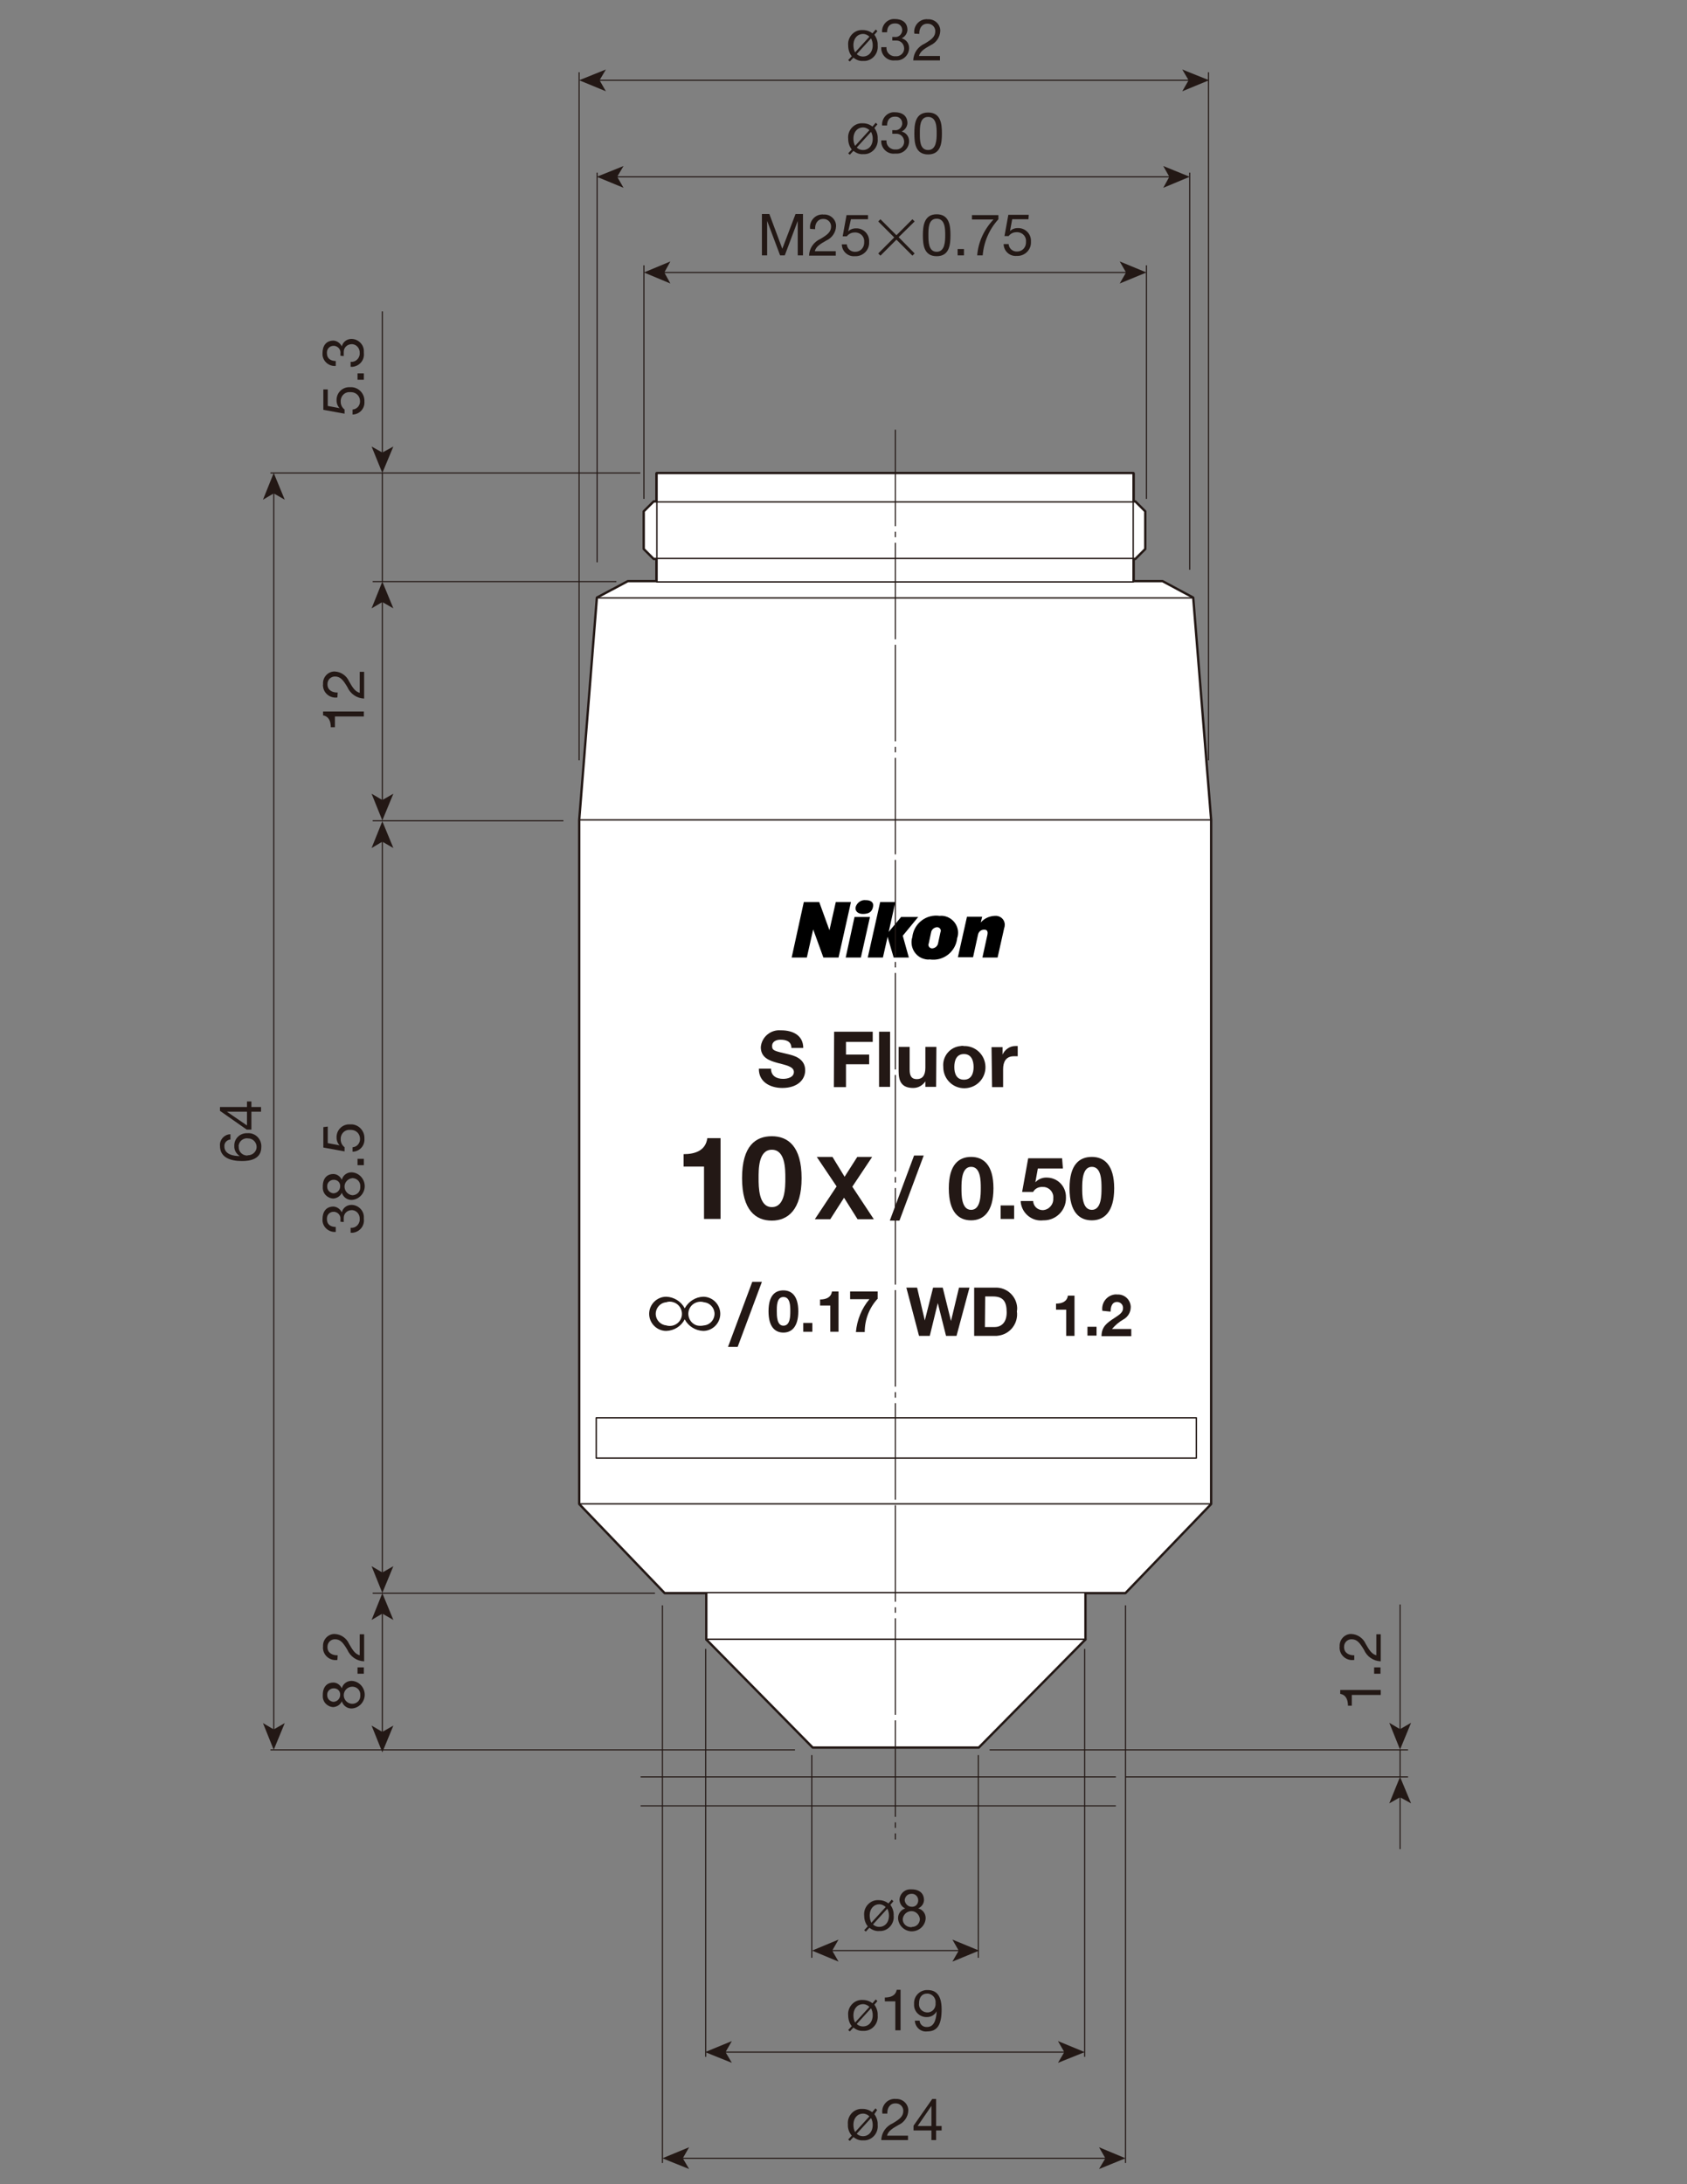 <?xml version="1.0" encoding="UTF-8"?>
<!-- Generator: Adobe Illustrator 23.0.1, SVG Export Plug-In . SVG Version: 6.00 Build 0)  -->
<svg xmlns="http://www.w3.org/2000/svg" xmlns:xlink="http://www.w3.org/1999/xlink" id="_x30_" x="0px" y="0px" width="612px" height="792px" viewBox="0 0 612 792" style="enable-background:new 0 0 612 792;" xml:space="preserve">
<rect x="0" y="0" width="612" height="792" fill="#808080" stroke="none"/>
<style type="text/css">
	.st0{fill:#231815;}
	.st1{fill:none;stroke:#231815;stroke-width:1.2;stroke-linejoin:round;}
	.st2{fill:#FFFFFF;stroke:#231815;stroke-width:0.5;}
	.st3{fill:#FFFFFF;stroke:#231815;stroke-width:0.5;stroke-linejoin:round;}
	.st4{fill:none;stroke:#231815;stroke-width:0.4;}
	.st5{fill:none;stroke:#231815;stroke-width:0.5;stroke-linejoin:round;}
	.st6{fill:none;stroke:#231815;stroke-width:0.5;}
	.st7{fill:none;stroke:#231815;stroke-width:0.4;stroke-dasharray:35,2,2,2,35,2;}
</style>
<path class="st0" d="M118.9,141.2v6l4.3,0.8l0,0c-0.7-0.7-1.1-1.7-1.1-2.8c-0.1-2.6,1.9-4.7,4.4-4.8c0.2,0,0.5,0,0.7,0  c2.7-0.1,4.9,2.1,5,4.7c0,0.2,0,0.3,0,0.5c0.2,2.4-1.6,4.5-4,4.7c-0.1,0-0.2,0-0.3,0v-1.8c1.6-0.1,2.8-1.5,2.7-3.1  c0-1.7-1.3-3.1-3.1-3.2c-0.1,0-0.3,0-0.4,0c-1.8-0.2-3.3,1.1-3.5,2.9c0,0.2,0,0.4,0,0.6c0,1.1,0.5,2.1,1.4,2.8v1.5l-7.7-1.4v-7.4  L118.9,141.2z"></path>
<path class="st0" d="M129.7,137.7v-2.3h2.3v2.3H129.7z"></path>
<path class="st0" d="M123.5,129c0-0.3,0-0.5,0-0.8c0.2-1.4-0.8-2.6-2.2-2.8c-0.1,0-0.2,0-0.3,0c-1.3,0-2.4,1-2.4,2.4  c0,0.1,0,0.2,0,0.3c0,2,1.5,2.8,3.2,2.8v1.8c-2.4,0.2-4.6-1.6-4.8-4c0-0.2,0-0.4,0-0.6c0-2.6,1.2-4.6,4-4.6c1.3,0.1,2.4,0.9,3,2.1  l0,0c0.4-1.6,1.8-2.7,3.5-2.7c2.5,0,4.6,2.1,4.5,4.6c0,0.2,0,0.3,0,0.5c0.3,2.5-1.5,4.7-4,5c-0.3,0-0.6,0-0.8,0v-1.8  c1.7,0.2,3.1-1.1,3.3-2.7c0-0.2,0-0.3,0-0.5c0.1-1.6-1.1-3.1-2.7-3.2c-0.1,0-0.1,0-0.2,0c-1.6,0-2.9,1.2-2.9,2.8c0,0.1,0,0.3,0,0.4  c0,0.4,0,0.7,0,1.1L123.5,129z"></path>
<path class="st0" d="M117.1,614.6c0-3.3,1.9-4.5,3.8-4.5c1.3,0,2.5,0.8,3.1,2.1c0.4-1.7,2-2.8,3.7-2.7c2.8,0.2,4.8,2.7,4.6,5.4  c-0.2,2.4-2.1,4.4-4.6,4.6c-1.7,0.1-3.2-1-3.7-2.6c-0.5,1.2-1.7,2-3.1,2.1c-2.2-0.1-3.9-1.9-3.8-4.1  C117.1,614.8,117.1,614.7,117.1,614.6z M123.4,614.6c0.1-1.3-0.8-2.3-2.1-2.4c-0.1,0-0.2,0-0.3,0c-1.2,0-2.3,1-2.3,2.2  c0,0.1,0,0.2,0,0.3c0,1.3,1,2.3,2.3,2.4C122.4,617,123.4,615.9,123.4,614.6C123.4,614.6,123.4,614.6,123.4,614.6L123.4,614.6z   M130.7,614.6c0.1-1.6-1.1-2.9-2.7-3c-0.1,0-0.1,0-0.2,0c-1.7,0-3.1,1.4-3.1,3.1c0,1.7,1.4,3.1,3.1,3.1c1.6,0,2.9-1.2,2.9-2.8  c0-0.2,0-0.4,0-0.6V614.6z"></path>
<path class="st0" d="M129.7,606.9v-2.3h2.3v2.3H129.7z"></path>
<path class="st0" d="M122.4,601.9c-2.5,0.4-4.9-1.4-5.2-3.9c0-0.3-0.1-0.6,0-0.9c-0.2-2.3,1.5-4.4,3.8-4.6c0.2,0,0.3,0,0.5,0  c2.2,0.1,4.2,1.5,5.1,3.5c1.1,1.9,2.1,3.8,3.9,4.2v-7.6h1.6v9.8c-2.7-0.1-5-1.7-6.1-4.2c-1.5-2.5-2.5-3.8-4.5-3.8  c-1.5,0-2.7,1.2-2.7,2.7c0,0.1,0,0.1,0,0.2c0,2.1,1.9,3,3.7,2.9L122.4,601.9z"></path>
<path class="st0" d="M500.9,612.8v1.8h-10.5v3.9h-1.4c0-2-0.6-3.9-2.8-4.3v-1.4H500.9z"></path>
<path class="st0" d="M498.5,606.9v-2.3h2.3v2.3H498.5z"></path>
<path class="st0" d="M491.2,601.9c-2.5,0.4-4.9-1.4-5.2-3.9c0-0.3-0.1-0.6,0-0.9c-0.2-2.3,1.5-4.4,3.8-4.6c0.2,0,0.3,0,0.5,0  c2.2,0.1,4.2,1.5,5.1,3.5c1.1,1.9,2.1,3.8,3.9,4.2v-7.6h1.6v9.8c-2.7-0.1-5-1.7-6.1-4.2c-1.5-2.5-2.5-3.8-4.5-3.8  c-1.5,0-2.7,1.2-2.7,2.7c0,0.1,0,0.1,0,0.2c0,2.1,1.9,3,3.7,2.9V601.9z"></path>
<path class="st0" d="M132,258v1.8h-10.5v3.9H120c0-2-0.6-3.9-2.8-4.3V258H132z"></path>
<path class="st0" d="M122.4,252.9c-2.5,0.4-4.9-1.4-5.2-3.9c0-0.3-0.1-0.6,0-0.9c-0.2-2.3,1.5-4.4,3.8-4.6c0.2,0,0.3,0,0.5,0  c2.2,0.1,4.2,1.5,5.1,3.5c1.1,1.9,2.1,3.8,3.9,4.2v-7.6h1.6v9.7c-2.7-0.1-5-1.7-6.1-4.2c-1.5-2.5-2.5-3.8-4.5-3.8  c-1.5,0-2.7,1.2-2.7,2.7c0,0.1,0,0.1,0,0.2c0,2.1,1.9,3,3.7,2.9L122.4,252.9z"></path>
<path class="st0" d="M123.5,443c0-0.3,0-0.5,0-0.8c0.2-1.4-0.8-2.6-2.2-2.8c-0.1,0-0.2,0-0.3,0c-1.3,0-2.4,1-2.4,2.4  c0,0.1,0,0.2,0,0.3c0,2,1.5,2.8,3.2,2.8v1.8c-2.4,0.2-4.6-1.6-4.8-4c0-0.2,0-0.4,0-0.6c0-2.6,1.2-4.6,4-4.6c1.3,0.1,2.4,0.9,3,2.1  l0,0c0.4-1.6,1.8-2.7,3.5-2.7c2.5,0,4.6,2.1,4.5,4.6c0,0.2,0,0.3,0,0.5c0.3,2.5-1.5,4.7-4,5c-0.3,0-0.6,0-0.8,0v-1.8  c1.7,0.2,3.1-1.1,3.3-2.7c0-0.2,0-0.3,0-0.5c0.1-1.6-1.1-3.1-2.7-3.2c-0.1,0-0.1,0-0.2,0c-1.6,0-2.9,1.2-2.9,2.8c0,0.1,0,0.3,0,0.4  c0,0.4,0,0.7,0,1.1L123.5,443z"></path>
<path class="st0" d="M117.1,430.2c0-3.3,1.9-4.5,3.8-4.5c1.3,0,2.5,0.8,3.1,2.1c0.4-1.7,2-2.8,3.7-2.7c2.8,0.2,4.8,2.7,4.6,5.4  c-0.2,2.4-2.1,4.4-4.6,4.6c-1.7,0.1-3.2-1-3.7-2.6c-0.5,1.2-1.7,2-3.1,2.1c-2.2-0.1-3.9-1.9-3.8-4.1  C117.1,430.3,117.1,430.2,117.1,430.2z M123.4,430.2c0.1-1.3-0.8-2.3-2.1-2.4c-0.1,0-0.2,0-0.3,0c-1.2,0-2.3,1-2.3,2.2  c0,0.1,0,0.2,0,0.3c0,1.3,1,2.3,2.3,2.4C122.4,432.6,123.4,431.5,123.4,430.2C123.4,430.2,123.4,430.2,123.4,430.2L123.4,430.2z   M130.7,430.2c0.1-1.6-1.1-2.9-2.7-3c-0.1,0-0.1,0-0.2,0c-1.7,0.2-3,1.7-2.8,3.4c0.2,1.5,1.3,2.6,2.8,2.8c1.6,0,2.9-1.2,2.9-2.8  c0-0.2,0-0.4,0-0.5V430.2z"></path>
<path class="st0" d="M129.7,422.5v-2.3h2.3v2.3L129.7,422.5z"></path>
<path class="st0" d="M118.9,408.5v6l4.3,0.8l0,0c-0.7-0.7-1.1-1.7-1.1-2.8c-0.1-2.6,1.9-4.7,4.4-4.8c0.2,0,0.5,0,0.7,0  c2.7-0.1,4.9,2.1,5,4.7c0,0.2,0,0.3,0,0.5c0.2,2.4-1.6,4.5-4,4.7c-0.1,0-0.2,0-0.3,0V416c1.6-0.1,2.8-1.5,2.7-3.1  c0-1.7-1.3-3.1-3.1-3.2c-0.1,0-0.3,0-0.4,0c-1.8-0.2-3.3,1.1-3.5,2.9c0,0.2,0,0.4,0,0.6c0,1.1,0.5,2.1,1.4,2.8v1.5l-7.7-1.4v-7.4  L118.9,408.5z"></path>
<path class="st0" d="M83.6,413.2c-1.3,0.1-2.3,1.2-2.2,2.5c0,3,3.5,3.5,5.6,3.5l0,0c-1.3-0.8-2.1-2.2-2-3.7  c-0.1-2.5,1.9-4.5,4.3-4.6c0.2,0,0.3,0,0.5,0c2.6-0.2,4.8,1.8,5,4.4c0,0.2,0,0.4,0,0.6c0,4.4-4,5.1-7,5.1c-4.1,0-8-1.2-8-5.5  c-0.2-2.1,1.4-4,3.5-4.2c0.1,0,0.2,0,0.3,0L83.6,413.2z M90,418.9c1.7,0,3.1-1.4,3.1-3c0-1.7-1.4-3.1-3-3.1c0,0,0,0,0,0  c-1.6-0.3-3.2,0.8-3.5,2.4c0,0.2-0.1,0.4,0,0.6c-0.1,1.7,1.2,3.1,2.9,3.2C89.6,419,89.8,419,90,418.9L90,418.9z"></path>
<path class="st0" d="M89.6,401.4v-2h1.6v2h3.5v1.7h-3.5v6.5h-1.7l-9.7-6.8v-1.4H89.6z M89.6,403.1h-7.3l7.3,5V403.1z"></path>
<path class="st0" d="M317.2,12.6c0.8,1.1,1.3,2.5,1.2,3.9c0.3,2.8-1.8,5.4-4.6,5.6c-0.2,0-0.4,0-0.7,0c-1.3,0.1-2.5-0.4-3.5-1.2  l-1.3,1.4l-0.6-0.5l1.3-1.4c-0.9-1.1-1.3-2.5-1.3-3.9c-0.3-2.8,1.8-5.4,4.6-5.6c0.2,0,0.4,0,0.7,0c1.3,0,2.5,0.4,3.5,1.2l1.2-1.4  l0.6,0.6L317.2,12.6z M315.4,13.3c-0.6-0.6-1.5-1-2.3-1c-1.9,0-3.5,1.5-3.5,4.1c0,0.9,0.2,1.8,0.6,2.6L315.4,13.3z M310.8,19.6  c0.6,0.6,1.4,0.9,2.3,0.9c1.9,0,3.5-1.5,3.5-4.1c0-0.9-0.2-1.7-0.6-2.5L310.8,19.6z"></path>
<path class="st0" d="M323.7,13.4h0.8c1.4,0.2,2.6-0.8,2.8-2.2c0-0.1,0-0.2,0-0.3c0-1.3-1-2.4-2.4-2.4c-0.1,0-0.2,0-0.3,0  c-2,0-2.8,1.5-2.8,3.2h-1.8c-0.2-2.4,1.6-4.6,4-4.8c0.2,0,0.4,0,0.6,0c2.6,0,4.6,1.2,4.6,4c-0.1,1.3-0.9,2.4-2.1,3l0,0  c1.6,0.4,2.7,1.8,2.7,3.5c0,2.5-2.1,4.6-4.6,4.5c-0.2,0-0.3,0-0.5,0c-2.5,0.3-4.7-1.5-5-4c0-0.3,0-0.6,0-0.8h1.9  c-0.2,1.7,1.1,3.1,2.7,3.3c0.2,0,0.3,0,0.5,0c1.6,0.2,3.1-1,3.2-2.6c0-0.1,0-0.1,0-0.2c0-1.6-1.2-2.9-2.8-2.9c-0.1,0-0.3,0-0.4,0  h-1.1L323.7,13.4z"></path>
<path class="st0" d="M331.7,12.2c-0.4-2.5,1.4-4.9,3.9-5.2c0.3,0,0.6-0.1,0.9,0c2.3-0.2,4.4,1.5,4.6,3.8c0,0.2,0,0.3,0,0.5  c-0.1,2.2-1.5,4.2-3.5,5.1c-1.9,1.1-3.8,2.1-4.2,3.9h7.6v1.6h-9.7c0.1-2.7,1.7-5,4.2-6.1c2.5-1.5,3.8-2.5,3.8-4.5  c0-1.5-1.2-2.7-2.7-2.7c-0.1,0-0.1,0-0.2,0c-2.1,0-3,1.9-2.9,3.7L331.7,12.2z"></path>
<path class="st0" d="M323,690.7c0.8,1.1,1.3,2.5,1.2,3.9c0.3,2.8-1.8,5.4-4.6,5.6c-0.2,0-0.4,0-0.7,0c-1.3,0.1-2.5-0.4-3.5-1.2  l-1.3,1.4l-0.6-0.5l1.3-1.4c-0.9-1.1-1.3-2.5-1.3-3.9c-0.3-2.8,1.8-5.4,4.6-5.6c0.2,0,0.4,0,0.7,0c1.3,0,2.5,0.4,3.5,1.2l1.2-1.4  l0.6,0.6L323,690.7z M321.3,691.5c-0.6-0.6-1.5-1-2.3-1c-1.9,0-3.5,1.5-3.5,4.1c0,0.9,0.2,1.8,0.6,2.6L321.3,691.5z M316.7,697.8  c0.6,0.6,1.4,0.9,2.3,0.9c1.9,0,3.5-1.5,3.5-4.1c0-0.9-0.2-1.7-0.6-2.5L316.7,697.8z"></path>
<path class="st0" d="M330.7,685.1c3.3,0,4.5,1.9,4.5,3.8c0,1.3-0.8,2.5-2.1,3.1c1.7,0.4,2.8,2,2.7,3.7c-0.2,2.8-2.7,4.8-5.4,4.6  c-2.4-0.2-4.4-2.1-4.6-4.6c-0.1-1.7,1-3.2,2.6-3.7c-1.2-0.5-2-1.7-2.1-3.1c0.1-2.2,1.9-3.9,4.1-3.8  C330.5,685.1,330.6,685.1,330.7,685.1z M330.7,698.7c1.6,0.1,2.9-1.1,3-2.7c0-0.1,0-0.1,0-0.2c-0.2-1.7-1.7-3-3.4-2.8  c-1.5,0.2-2.6,1.3-2.8,2.8c-0.1,1.6,1.2,2.9,2.8,3c0.2,0,0.4,0,0.6,0L330.7,698.7z M330.7,691.4c1.3,0.1,2.3-0.8,2.4-2.1  c0-0.1,0-0.2,0-0.3c0-1.2-1-2.3-2.2-2.3c-0.1,0-0.2,0-0.3,0c-1.3,0-2.3,1-2.4,2.3C328.3,690.3,329.4,691.4,330.7,691.4  C330.7,691.4,330.7,691.4,330.7,691.4L330.7,691.4z"></path>
<path class="st0" d="M317.2,726.9c0.8,1.1,1.3,2.5,1.2,3.9c0.3,2.8-1.8,5.4-4.6,5.6c-0.2,0-0.4,0-0.7,0c-1.3,0.1-2.5-0.4-3.5-1.2  l-1.3,1.4l-0.6-0.5l1.3-1.4c-0.9-1.1-1.3-2.5-1.3-3.9c-0.3-2.8,1.8-5.4,4.6-5.6c0.2,0,0.4,0,0.7,0c1.3,0,2.5,0.4,3.5,1.2l1.2-1.4  l0.6,0.6L317.2,726.9z M315.4,727.7c-0.6-0.6-1.5-1-2.3-1c-1.9,0-3.5,1.5-3.5,4.1c0,0.9,0.2,1.8,0.6,2.6L315.4,727.7z M310.8,733.9  c0.6,0.6,1.4,0.9,2.3,0.9c1.9,0,3.5-1.5,3.5-4.1c0-0.9-0.2-1.7-0.6-2.5L310.8,733.9z"></path>
<path class="st0" d="M326.6,736.2h-1.8v-10.5H321v-1.4c2,0,3.9-0.6,4.3-2.8h1.4V736.2z"></path>
<path class="st0" d="M333.6,732.7c0.1,1.4,1.3,2.4,2.7,2.3c2.2,0,3.3-1.9,3.5-5.7l0,0c-0.7,1.3-2,2.1-3.5,2.1  c-2.5,0.1-4.6-1.8-4.7-4.2c0-0.2,0-0.5,0-0.7c-0.1-2.6,1.9-4.7,4.4-4.9c0.2,0,0.3,0,0.5,0c2.8,0,5.1,1.5,5.1,7s-1.5,8-5.2,8  c-2.2,0.3-4.2-1.3-4.5-3.6c0-0.1,0-0.2,0-0.3L333.6,732.7z M336.3,722.9c-2.1,0-2.9,1.7-2.9,3.5c-0.2,1.7,1,3.1,2.7,3.3  c1.7,0.2,3.1-1,3.3-2.7c0-0.2,0-0.4,0-0.6c0.2-1.7-0.9-3.2-2.6-3.5C336.6,722.9,336.5,722.9,336.3,722.9L336.3,722.9z"></path>
<path class="st0" d="M317.2,766.6c0.8,1.1,1.3,2.5,1.2,3.9c0.3,2.8-1.8,5.4-4.6,5.6c-0.2,0-0.4,0-0.7,0c-1.3,0.1-2.5-0.4-3.5-1.2  l-1.3,1.4l-0.6-0.5l1.3-1.4c-1-1.2-1.5-2.6-1.4-4.1c-0.3-2.8,1.8-5.4,4.6-5.6c0.2,0,0.4,0,0.7,0c1.3,0,2.5,0.4,3.5,1.2l1.2-1.4  l0.6,0.6L317.2,766.6z M315.4,767.4c-0.6-0.6-1.5-1-2.3-1c-1.9,0-3.5,1.5-3.5,4.1c0,0.9,0.2,1.8,0.6,2.6L315.4,767.4z M310.8,773.7  c0.6,0.6,1.4,0.9,2.3,0.9c1.9,0,3.5-1.5,3.5-4.1c0-0.9-0.2-1.7-0.6-2.5L310.8,773.7z"></path>
<path class="st0" d="M320.1,766.3c-0.4-2.5,1.4-4.9,3.9-5.2c0.3,0,0.6-0.1,0.9,0c2.3-0.2,4.4,1.5,4.6,3.8c0,0.2,0,0.3,0,0.5  c-0.1,2.2-1.5,4.2-3.5,5.1c-1.9,1.1-3.8,2.1-4.2,3.9h7.6v1.6h-9.7c0.1-2.7,1.7-5,4.2-6.1c2.5-1.5,3.8-2.5,3.8-4.5  c0-1.5-1.2-2.7-2.7-2.7c-0.1,0-0.1,0-0.2,0c-2.1,0-3,1.9-2.9,3.7H320.1z"></path>
<path class="st0" d="M339.6,770.9h2v1.6h-2v3.5h-1.7v-3.5h-6.5v-1.7l6.8-9.7h1.4V770.9z M337.9,770.9v-7.3l0,0l-5,7.3H337.9z"></path>
<path class="st0" d="M317.2,46.4c0.8,1.1,1.3,2.5,1.2,3.9c0.3,2.8-1.8,5.4-4.6,5.6c-0.2,0-0.4,0-0.7,0c-1.3,0.1-2.5-0.4-3.5-1.2  l-1.3,1.4l-0.6-0.5l1.3-1.4c-0.9-1.1-1.3-2.5-1.3-3.9c-0.3-2.8,1.8-5.4,4.6-5.6c0.2,0,0.4,0,0.7,0c1.3,0,2.5,0.4,3.5,1.2l1.2-1.4  l0.6,0.6L317.2,46.4z M315.4,47.2c-0.6-0.6-1.5-1-2.3-1c-1.9,0-3.5,1.5-3.5,4.1c0,0.9,0.2,1.8,0.6,2.6L315.4,47.2z M310.8,53.5  c0.6,0.6,1.4,0.9,2.3,0.9c1.9,0,3.5-1.5,3.5-4.1c0-0.9-0.2-1.7-0.6-2.5L310.8,53.5z"></path>
<path class="st0" d="M323.7,47.2h0.8c1.4,0.2,2.6-0.8,2.8-2.2c0-0.1,0-0.2,0-0.3c0-1.3-1-2.4-2.4-2.4c-0.1,0-0.2,0-0.3,0  c-2,0-2.8,1.5-2.8,3.2h-1.8c-0.2-2.4,1.6-4.6,4-4.8c0.2,0,0.4,0,0.6,0c2.6,0,4.6,1.2,4.6,4c-0.1,1.3-0.9,2.4-2.1,3l0,0  c1.6,0.4,2.7,1.8,2.7,3.5c0,2.5-2.1,4.6-4.6,4.5c-0.2,0-0.3,0-0.5,0c-2.5,0.3-4.7-1.5-5-4c0-0.3,0-0.6,0-0.8h1.9  c-0.2,1.7,1.1,3.1,2.7,3.3c0.2,0,0.3,0,0.5,0c1.6,0.2,3.1-1,3.2-2.6c0-0.1,0-0.1,0-0.2c0-1.6-1.2-2.9-2.8-2.9c-0.1,0-0.3,0-0.4,0  h-1.1L323.7,47.2z"></path>
<path class="st0" d="M336.7,40.8c4.7,0,5,4.3,5,7.6c0,3.3-0.3,7.6-5,7.6s-5-4.3-5-7.6C331.7,45.1,332,40.8,336.7,40.8z M336.7,54.4  c3,0,3.1-3.8,3.1-6s0-6-3.1-6s-3,3.8-3,6S333.6,54.4,336.7,54.4z"></path>
<path class="st0" d="M276.4,77.6h2.7l4.7,12.6l4.8-12.6h2.7v15h-1.9V80.1l0,0l-4.7,12.5H283l-4.7-12.5l0,0v12.5h-1.9L276.4,77.6z"></path>
<path class="st0" d="M293.9,83c-0.4-2.5,1.4-4.9,3.9-5.2c0.3,0,0.6-0.1,0.9,0c2.3-0.2,4.4,1.5,4.6,3.8c0,0.2,0,0.3,0,0.5  c-0.1,2.2-1.5,4.2-3.5,5.1c-1.9,1.1-3.8,2.1-4.2,3.9h7.6v1.6h-9.7c0.1-2.7,1.7-5,4.2-6.1c2.5-1.5,3.8-2.5,3.8-4.5  c0-1.5-1.2-2.7-2.7-2.7c-0.1,0-0.1,0-0.2,0c-2.1,0-3,1.9-2.9,3.7L293.9,83z"></path>
<path class="st0" d="M314.7,79.5h-6l-1,4.4l0,0c0.7-0.7,1.7-1.1,2.8-1.1c2.6-0.1,4.7,1.9,4.8,4.4c0,0.2,0,0.5,0,0.7  c0.1,2.7-2.1,4.9-4.7,5c-0.2,0-0.3,0-0.5,0c-2.4,0.2-4.5-1.6-4.7-4c0-0.1,0-0.2,0-0.3h1.8c0.1,1.6,1.5,2.8,3.1,2.7  c1.7,0,3.1-1.3,3.2-3.1c0-0.1,0-0.3,0-0.4c0.2-1.8-1.1-3.3-2.9-3.5c-0.2,0-0.4,0-0.6,0c-1.1,0-2.1,0.5-2.8,1.4h-1.5l1.4-7.7h7.8  V79.5z"></path>
<path class="st0" d="M331.8,91.9l-0.8,0.8l-5.8-5.8l-5.8,5.8l-0.8-0.8l5.8-5.8l-5.8-5.8l0.8-0.8l5.8,5.8l5.8-5.8l0.8,0.8L326,86  L331.8,91.9z"></path>
<path class="st0" d="M339.8,77.7c4.7,0,5,4.3,5,7.6c0,3.3-0.3,7.6-5,7.6c-4.7,0-5-4.3-5-7.6C334.8,82,335.2,77.7,339.8,77.7z   M339.8,91.3c3,0,3.1-3.8,3.1-6s0-6-3.1-6c-3.1,0-3,3.8-3,6S336.8,91.3,339.8,91.3z"></path>
<path class="st0" d="M347.4,90.3h2.3v2.3h-2.3L347.4,90.3z"></path>
<path class="st0" d="M362.2,79.5c-3.3,3.6-5.3,8.2-5.7,13.1h-2c0.4-4.9,2.5-9.4,5.9-13h-7.8V78h9.6L362.2,79.5z"></path>
<path class="st0" d="M373.1,79.5h-5.9l-0.8,4.3l0,0c0.7-0.7,1.7-1.1,2.8-1.1c2.6-0.1,4.7,1.9,4.8,4.4c0,0.2,0,0.5,0,0.7  c0.1,2.7-2.1,4.9-4.7,5c-0.2,0-0.3,0-0.5,0c-2.4,0.2-4.5-1.6-4.7-4c0-0.1,0-0.2,0-0.3h1.8c0.1,1.6,1.5,2.8,3.1,2.7  c1.7,0,3.1-1.3,3.2-3.1c0-0.1,0-0.3,0-0.4c0.2-1.8-1.1-3.3-2.9-3.5c-0.2,0-0.4,0-0.6,0c-1.1,0-2.1,0.5-2.8,1.4h-1.5l1.4-7.7h7.4  L373.1,79.5z"></path>
<polygon class="st1" points="432.7,216.8 421.7,210.9 411.1,210.9 411.1,202.5 411.8,202.5 415.3,199 415.3,185.5 411.8,182   411.1,182 411.1,171.7 238.3,171.7 238.3,182 237.2,182 233.7,185.5 233.7,199 237.2,202.5 238.3,202.5 238.3,210.9 227.8,210.9   216.7,216.8 210.3,297.3 210.3,545.3 241.2,577.5 256.4,577.5 256.4,594.4 393.6,594.4 393.6,577.5 408.2,577.5 439.2,545.3   439.2,297.3 "></polygon>
<polygon class="st1" points="294.9,633.5 355,633.5 393.6,594.4 256.4,594.4 "></polygon>
<rect x="256.4" y="574" class="st2" width="137.2" height="20.4"></rect>
<polygon class="st3" points="355,633.5 393.6,594.4 256.4,594.4 294.9,633.5 "></polygon>
<line class="st4" x1="98.1" y1="171.5" x2="232.3" y2="171.5"></line>
<line class="st4" x1="135.2" y1="210.9" x2="223.6" y2="210.9"></line>
<line class="st4" x1="135.2" y1="297.6" x2="204.4" y2="297.6"></line>
<line class="st4" x1="135.2" y1="577.7" x2="237.6" y2="577.7"></line>
<line class="st4" x1="98.1" y1="634.5" x2="288.4" y2="634.5"></line>
<line class="st4" x1="359" y1="634.5" x2="510.8" y2="634.5"></line>
<line class="st4" x1="210.1" y1="275.7" x2="210.1" y2="26.2"></line>
<line class="st4" x1="216.6" y1="203.9" x2="216.6" y2="62.6"></line>
<line class="st4" x1="233.6" y1="180.9" x2="233.6" y2="96.2"></line>
<line class="st4" x1="415.9" y1="180.9" x2="415.9" y2="96.2"></line>
<line class="st4" x1="431.6" y1="206.6" x2="431.6" y2="62.6"></line>
<line class="st4" x1="438.4" y1="275.7" x2="438.4" y2="26.2"></line>
<line class="st4" x1="217" y1="29.1" x2="431.7" y2="29.1"></line>
<polygon class="st0" points="210.1,29.1 219.8,33.1 217.5,29.1 219.8,25.2 "></polygon>
<polygon class="st0" points="438.6,29.1 428.9,33.1 431.2,29.1 428.9,25.2 "></polygon>
<line class="st4" x1="223.3" y1="64.1" x2="424.8" y2="64.1"></line>
<polygon class="st0" points="216.5,64.1 226.2,68.1 223.9,64.1 226.2,60.2 "></polygon>
<polygon class="st0" points="431.6,64.1 422,68.1 424.2,64.1 422,60.2 "></polygon>
<line class="st4" x1="240.4" y1="98.8" x2="409" y2="98.8"></line>
<polygon class="st0" points="233.6,98.8 243.2,102.8 241,98.8 243.2,94.8 "></polygon>
<polygon class="st0" points="415.9,98.8 406.2,102.8 408.5,98.8 406.2,94.8 "></polygon>
<line class="st4" x1="99.3" y1="178.4" x2="99.3" y2="627.6"></line>
<polygon class="st0" points="99.3,171.5 95.4,181.2 99.3,178.9 103.3,181.2 "></polygon>
<polygon class="st0" points="99.3,634.5 95.4,624.8 99.3,627.1 103.3,624.8 "></polygon>
<line class="st4" x1="138.7" y1="112.9" x2="138.7" y2="164.7"></line>
<polygon class="st0" points="138.7,171.5 134.8,161.9 138.7,164.1 142.7,161.9 "></polygon>
<line class="st4" x1="138.7" y1="171.5" x2="138.7" y2="210.9"></line>
<line class="st4" x1="138.7" y1="584.6" x2="138.7" y2="628.5"></line>
<polygon class="st0" points="138.7,577.7 134.8,587.4 138.7,585.1 142.7,587.4 "></polygon>
<polygon class="st0" points="138.7,635.4 134.8,625.7 138.7,628 142.7,625.7 "></polygon>
<line class="st4" x1="240.3" y1="582.1" x2="240.3" y2="784.3"></line>
<line class="st4" x1="256" y1="597.9" x2="256" y2="745.8"></line>
<line class="st4" x1="294.5" y1="636.4" x2="294.5" y2="709.9"></line>
<line class="st4" x1="354.9" y1="636.4" x2="354.9" y2="709.9"></line>
<line class="st4" x1="393.5" y1="597.9" x2="393.5" y2="745.8"></line>
<line class="st4" x1="408.3" y1="582.1" x2="408.3" y2="784.3"></line>
<line class="st4" x1="138.7" y1="217.8" x2="138.7" y2="290.6"></line>
<polygon class="st0" points="138.7,210.9 134.8,220.6 138.7,218.3 142.7,220.6 "></polygon>
<polygon class="st0" points="138.7,297.5 134.8,287.8 138.7,290.1 142.7,287.8 "></polygon>
<line class="st4" x1="138.7" y1="304.7" x2="138.7" y2="570.7"></line>
<polygon class="st0" points="138.7,297.8 134.8,307.5 138.7,305.2 142.7,307.5 "></polygon>
<polygon class="st0" points="138.7,577.6 134.8,567.9 138.7,570.2 142.7,567.9 "></polygon>
<line class="st4" x1="232.4" y1="644.3" x2="404.8" y2="644.3"></line>
<line class="st4" x1="232.4" y1="654.8" x2="404.8" y2="654.8"></line>
<line class="st4" x1="408.3" y1="644.3" x2="510.8" y2="644.3"></line>
<line class="st4" x1="301.4" y1="707.3" x2="348.3" y2="707.3"></line>
<polygon class="st0" points="294.6,707.3 304.2,711.3 301.9,707.3 304.2,703.3 "></polygon>
<polygon class="st0" points="355.2,707.3 345.5,711.3 347.8,707.3 345.5,703.3 "></polygon>
<line class="st4" x1="262.7" y1="744.1" x2="386.6" y2="744.1"></line>
<polygon class="st0" points="255.8,744.1 265.5,748 263.2,744.1 265.5,740.1 "></polygon>
<polygon class="st0" points="393.5,744.1 383.8,748 386.1,744.1 383.8,740.1 "></polygon>
<line class="st4" x1="247.2" y1="782.6" x2="401.5" y2="782.6"></line>
<polygon class="st0" points="240.3,782.6 250,786.5 247.7,782.6 250,778.6 "></polygon>
<polygon class="st0" points="408.3,782.6 398.7,786.5 401,782.6 398.7,778.6 "></polygon>
<line class="st4" x1="507.9" y1="581.8" x2="507.9" y2="627.6"></line>
<polygon class="st0" points="507.9,634.4 504,624.7 507.9,627 511.9,624.7 "></polygon>
<line class="st4" x1="507.9" y1="651.1" x2="507.9" y2="670.5"></line>
<polygon class="st0" points="507.9,644.3 504,653.9 507.9,651.7 511.9,653.9 "></polygon>
<line class="st4" x1="507.9" y1="634.4" x2="507.9" y2="644.3"></line>
<polygon class="st2" points="408.2,577.5 439.2,545.3 439.2,297.3 432.7,216.8 421.7,210.9 227.8,210.9 216.7,216.8 210.3,297.3   210.3,545.3 241.2,577.5 "></polygon>
<rect x="216.3" y="514.1" class="st5" width="217.7" height="14.6"></rect>
<line class="st6" x1="210.3" y1="545.3" x2="439.2" y2="545.3"></line>
<line class="st6" x1="210.3" y1="297.3" x2="439.2" y2="297.3"></line>
<line class="st6" x1="216.7" y1="216.8" x2="432.7" y2="216.8"></line>
<polygon points="303.2,327.1 300.9,337.3 297.2,327.1 291.6,327.1 287.2,347.2 292.7,347.2 295,337 298.7,347.2 298.7,347.2   298.7,347.2 304.2,347.2 308.7,327.1 "></polygon>
<polygon points="310,332.5 306.8,347.2 312.3,347.2 315.6,332.5 "></polygon>
<polygon points="333.1,332.5 326.9,332.5 322.4,337.9 324.8,327.1 319.3,327.1 314.8,347.2 320.3,347.2 322,339.7 324.2,347.2   329.7,347.2 327.5,339.3 "></polygon>
<path d="M313,331.4c2,0,3.3-0.6,3.7-2.5c0.4-1.8-0.9-2.5-2.6-2.5c-1.7-0.2-3.2,0.9-3.7,2.5C310.1,330.3,311.2,331.4,313,331.4z"></path>
<path d="M364.3,336.5l-2.4,10.7h-5.5l1.8-8.2c0.4-2-0.8-1.9-1.4-1.9c-1,0.1-1.8,0.8-2,1.8l-1.8,8.2h-5.5l3.3-14.7h5.5l-0.5,2.1  c1.3-1.5,3.1-2.3,5-2.4c1.8-0.2,3.5,1,3.7,2.9C364.5,335.5,364.5,336,364.3,336.5z"></path>
<path d="M341.2,337.9l-0.9,4.2c-0.2,1-1.1,1.7-2.1,1.8c-0.8,0-1.4-0.6-1.4-1.3c0-0.1,0-0.3,0.1-0.4l0.9-4.2c0.2-1,1.1-1.7,2.1-1.8  c0.8,0,1.4,0.6,1.4,1.3C341.3,337.6,341.3,337.8,341.2,337.9z M337.3,347.9c4.8,0.7,9.2-2.6,9.9-7.4c0-0.2,0-0.4,0.1-0.5  c1-3.3-0.9-6.7-4.2-7.7c-0.7-0.2-1.5-0.3-2.2-0.2c-4.8-0.7-9.2,2.6-9.9,7.4c0,0.2,0,0.4-0.1,0.5c-0.9,3.3,1,6.8,4.3,7.7  C335.9,347.9,336.6,348,337.3,347.9L337.3,347.9z"></path>
<path class="st0" d="M261.4,442h-6v-19h-7.4v-4.5c4.2,0,8-1.3,8.6-5.8h4.8L261.4,442z"></path>
<path class="st0" d="M280,412c5.9,0,10.8,3.7,10.8,15.2s-5,15.4-10.8,15.4s-10.8-3.7-10.8-15.4C269.2,415.4,274.2,412,280,412z   M280,437.7c4.9,0,4.9-7.2,4.9-10.5s0-10.3-4.9-10.3s-4.8,7.2-4.8,10.3S275.2,437.7,280,437.7z"></path>
<path class="st0" d="M303.5,430.2l-7.2-10.7h5.7l4.4,7.2l4.6-7.2h5.4l-7.2,10.8l7.8,11.8h-5.9l-4.9-7.8l-5,7.8h-5.6L303.5,430.2z"></path>
<path class="st0" d="M331.6,419h3.5l-8.8,23.6h-3.5L331.6,419z"></path>
<path class="st0" d="M352.3,419.5c4.4,0,8.1,2.8,8.1,11.4s-3.7,11.6-8.1,11.6c-4.4,0-8.1-2.8-8.1-11.6S348,419.5,352.3,419.5z   M352.3,438.7c3.5,0,3.5-5.4,3.5-7.9s0-7.7-3.5-7.7s-3.5,5.4-3.5,7.7S348.7,438.7,352.3,438.7z"></path>
<path class="st0" d="M363,437.1h4.9v4.9H363V437.1z"></path>
<path class="st0" d="M385.6,423.7h-9.1l-0.9,5l0,0c1.1-1.2,2.7-1.8,4.3-1.7c3.9,0.1,6.9,3.3,6.8,7.2c0,0.1,0,0.2,0,0.3  c0,4.4-3.6,8-8,8c-0.1,0-0.1,0-0.2,0c-4,0.5-7.7-2.4-8.2-6.5c0-0.2,0-0.4,0-0.5h4.5c0.1,1.9,1.6,3.3,3.5,3.3c2.2-0.1,3.9-2,3.8-4.2  c0,0,0-0.1,0-0.1c0.2-2.1-1.3-3.9-3.4-4.1c-0.1,0-0.3,0-0.4,0c-1.4-0.1-2.8,0.5-3.5,1.8h-4l2.2-12.2h12.3L385.6,423.7z"></path>
<path class="st0" d="M396.1,419.5c4.4,0,8.1,2.8,8.1,11.4s-3.7,11.6-8.1,11.6c-4.4,0-8.1-2.8-8.1-11.6S391.7,419.5,396.1,419.5z   M396.1,438.7c3.5,0,3.5-5.4,3.5-7.9s0-7.7-3.5-7.7s-3.5,5.4-3.5,7.7S392.5,438.7,396.1,438.7z"></path>
<path class="st0" d="M255.1,470.2c3.4,0,6.2,2.8,6.2,6.2c0,3.4-2.8,6.2-6.2,6.2c-2.8-0.1-5.4-1.7-6.7-4.2c-1.3,2.5-3.8,4.1-6.7,4.2  c-3.4,0-6.2-2.8-6.2-6.2c0-3.4,2.8-6.2,6.2-6.2l0,0c2.8,0.1,5.4,1.7,6.7,4.2C249.8,471.9,252.3,470.3,255.1,470.2z M241.7,472.2  c-2.3,0.2-4,2.3-3.8,4.6c0.2,2,1.8,3.6,3.8,3.8c2.3,0.7,4.8-0.6,5.5-2.9c0.7-2.3-0.6-4.8-2.9-5.5  C243.4,471.9,242.5,471.9,241.7,472.2z M255.4,480.6c2.3-0.2,4-2.3,3.8-4.6c-0.2-2-1.8-3.6-3.8-3.8c-2.3-0.7-4.8,0.6-5.5,2.9  c-0.7,2.3,0.6,4.8,2.9,5.5C253.6,480.8,254.5,480.8,255.4,480.6z"></path>
<path class="st0" d="M272.9,464.8h3.5l-8.8,23.6h-3.5L272.9,464.8z"></path>
<path class="st0" d="M347,484.4h-3.8l-3-11.9l0,0l-2.9,11.9h-3.9l-4.6-17.5h3.9l2.8,11.9l0,0l3-11.9h3.5l3,12.1l0,0l2.9-12.1h3.8  L347,484.4z"></path>
<path class="st0" d="M353.4,466.9h7.6c4.2-0.2,7.8,3.1,8,7.3c0,0.4,0,0.9-0.1,1.3c0.6,4.3-2.4,8.2-6.6,8.8c-0.4,0.1-0.9,0.1-1.3,0.1  h-7.6V466.9z M357.3,481.2h3.5c2.2,0,4.4-1.4,4.4-5.3s-1.2-5.8-5-5.8h-2.8L357.3,481.2z"></path>
<path class="st0" d="M389.8,484.4h-3v-9.5h-3.7v-2.2c2.1,0,4-0.7,4.3-2.9h2.4V484.4z"></path>
<path class="st0" d="M394.5,481.1h3.3v3.2h-3.3V481.1z"></path>
<path class="st0" d="M399.9,475.3c-0.4-2.9,1.6-5.5,4.4-5.9c0.3,0,0.6-0.1,0.9,0c2.6-0.2,4.8,1.7,5,4.3c0,0.1,0,0.2,0,0.3  c0,1.8-1,3.5-2.6,4.4c-1.6,0.9-3,2.1-4.2,3.5h7v2.6h-10.8c0-3.5,2.1-4.9,4.7-6.6c1.3-0.9,3.1-1.8,3.1-3.5c0.1-1.2-0.8-2.2-2-2.3  c-0.1,0-0.1,0-0.2,0c-1.8,0-2.3,1.8-2.3,3.5L399.9,475.3z"></path>
<path class="st0" d="M284.2,467.9c2.9,0,5.4,1.9,5.4,7.6s-2.5,7.7-5.4,7.7s-5.4-1.9-5.4-7.7C278.8,469.6,281.3,467.9,284.2,467.9z   M284.2,480.7c2.5,0,2.5-3.5,2.5-5.3c0-1.8,0-5.1-2.5-5.1s-2.4,3.5-2.4,5.1C281.8,477.1,281.8,480.7,284.2,480.7L284.2,480.7z"></path>
<path class="st0" d="M291.4,479.7h3.3v3.2h-3.3V479.7z"></path>
<path class="st0" d="M304.2,482.9h-3v-9.5h-3.7v-2.2c2.1,0,4-0.7,4.3-2.9h2.4V482.9z"></path>
<path class="st0" d="M318.5,470.8c-3.1,3.3-4.8,7.6-4.8,12.2h-3.2c0.4-4.4,2.1-8.6,4.9-11.9h-7v-2.8h10V470.8z"></path>
<path class="st0" d="M279.7,387.5c0,2.7,2.1,3.7,4.4,3.7c1.5,0,3.9-0.5,3.9-2.5c0-2-3-2.5-6-3.3c-2.9-0.8-6-1.9-6-5.7  c0.3-3.7,3.6-6.4,7.2-6.1c0.1,0,0.1,0,0.2,0c4.2,0,8,1.8,8,6.4h-4.3c0-2.4-1.9-3-4-3c-1.4,0-3,0.6-3,2.3s0.9,1.8,6,3  c1.5,0.4,6,1.3,6,5.8c0,3.5-2.9,6.4-8.3,6.4c-4.4,0-8.6-2.2-8.5-7L279.7,387.5z"></path>
<path class="st0" d="M302.6,374.1h14v3.7h-9.7v4.6h8.4v3.5h-8.4v8.3h-4.4L302.6,374.1z"></path>
<path class="st0" d="M318.9,374.1h4v20h-4V374.1z"></path>
<path class="st0" d="M339.6,394.1h-3.9v-2l0,0c-1,1.5-2.6,2.4-4.4,2.4c-4.2,0-5.3-2.4-5.3-6v-8.9h4v8.2c0,2.4,0.7,3.5,2.6,3.5  c1.9,0,3.1-1.2,3.1-4.1v-7.6h4L339.6,394.1z"></path>
<path class="st0" d="M349.7,379.3c4.2-0.1,7.7,3.2,7.8,7.5c0.1,4.2-3.2,7.7-7.5,7.8c-4.2,0.1-7.7-3.2-7.8-7.5c0-0.1,0-0.1,0-0.2  c-0.4-3.9,2.5-7.3,6.3-7.6C348.9,379.2,349.3,379.2,349.7,379.3z M349.7,391.5c2.7,0,3.5-2.3,3.5-4.6s-0.8-4.7-3.5-4.7  c-2.7,0-3.5,2.3-3.5,4.7S347,391.5,349.7,391.5L349.7,391.5z"></path>
<path class="st0" d="M359.7,379.7h4v2.7l0,0c0.8-1.8,2.6-3.1,4.6-3.1c0.3,0,0.6,0,0.9,0v3.7c-0.5,0-1,0-1.4,0  c-2.9,0-3.9,2.1-3.9,4.7v6.5h-4L359.7,379.7z"></path>
<rect x="238.3" y="171.7" class="st2" width="172.8" height="39.3"></rect>
<polygon class="st3" points="411.8,202.5 415.3,199 415.3,185.5 411.8,182 237.2,182 233.7,185.5 233.7,199 237.2,202.5 "></polygon>
<line class="st6" x1="238.3" y1="171.7" x2="238.3" y2="210.9"></line>
<line class="st6" x1="411.1" y1="210.9" x2="411.1" y2="171.7"></line>
<line class="st7" x1="324.8" y1="155.8" x2="324.8" y2="667"></line>
</svg>
